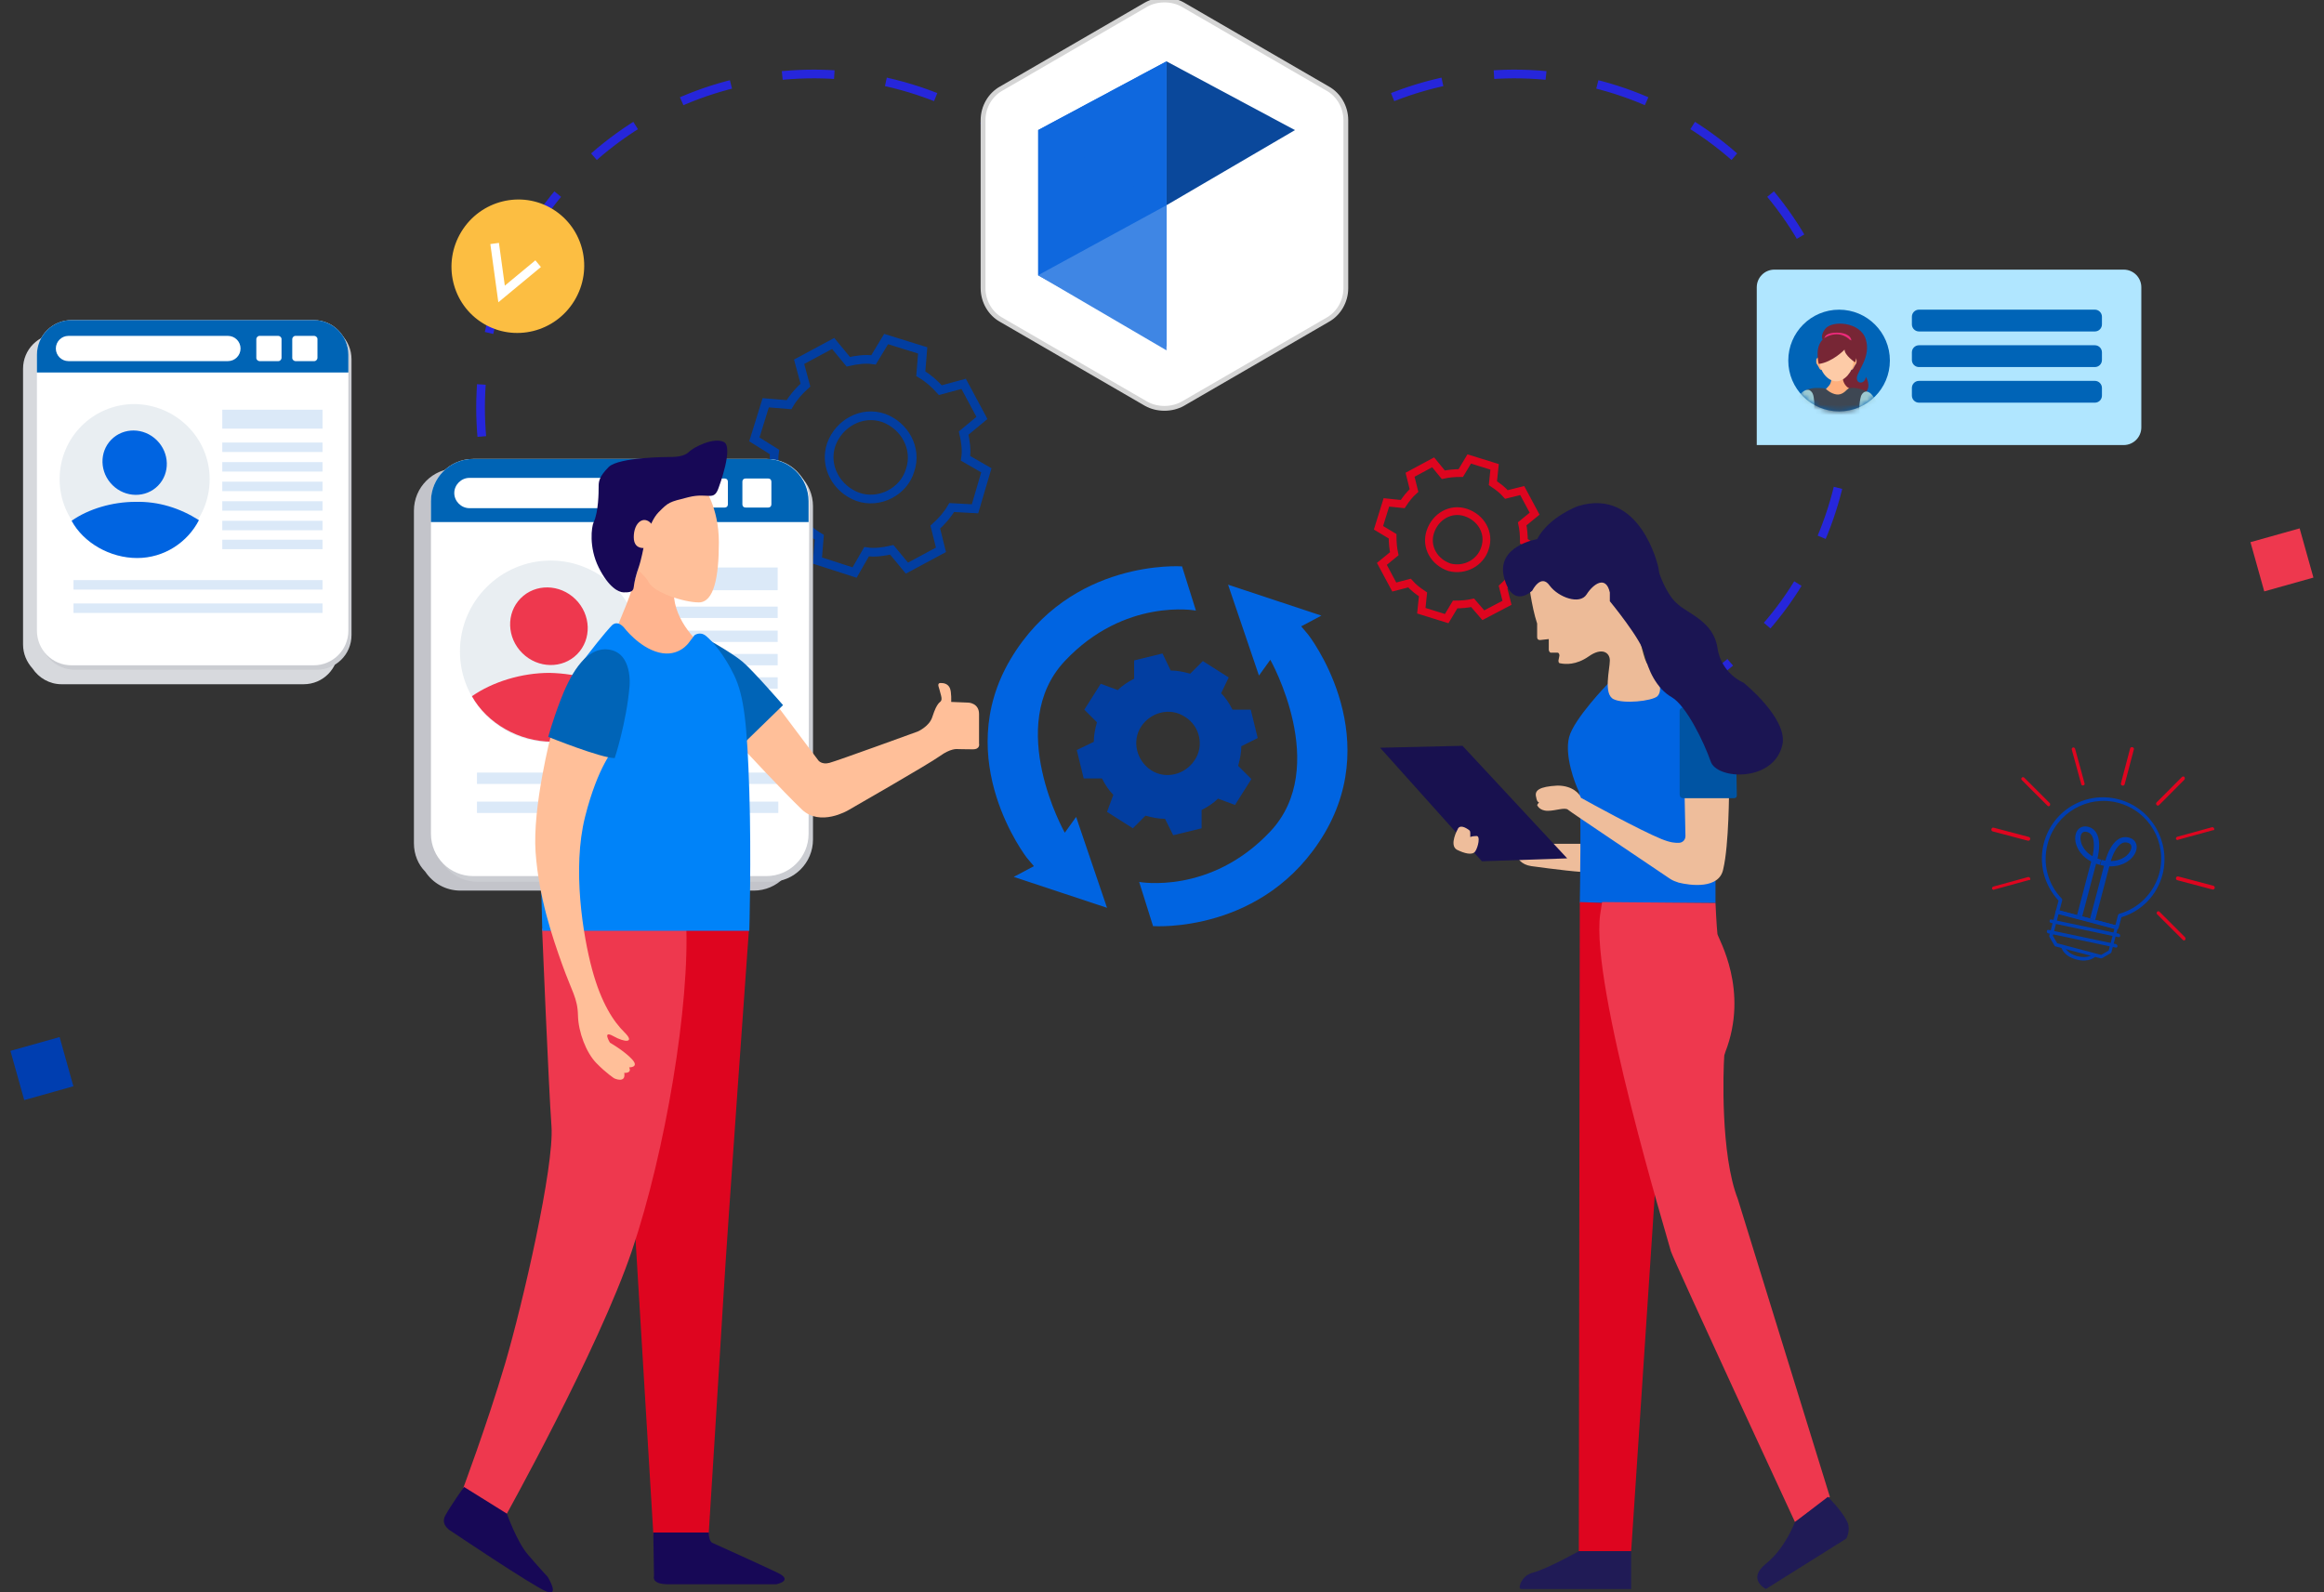 <svg width="445" height="305" viewBox="0 0 445 305" fill="none" xmlns="http://www.w3.org/2000/svg">
<rect x="0" y="0" width="445" height="305" fill="#333333" stroke="none"/>
<g clip-path="url(#clip0_3375_6171)">
<path d="M122.601 132.693C92.542 114.321 83.006 75.038 101.355 44.82C119.704 14.602 158.936 5.175 189.115 23.547" stroke="#2626DB" stroke-width="1.663" stroke-miterlimit="10" stroke-dasharray="9.98 9.98"/>
<path d="M109.978 57.6C113.658 51.559 111.798 43.703 105.821 40.052C99.846 36.402 92.017 38.34 88.337 44.381C84.656 50.422 86.517 58.278 92.494 61.928C98.469 65.579 106.298 63.641 109.978 57.6Z" fill="#FCBE42"/>
<path d="M94.715 46.633L96.042 56.303L103.044 50.501" stroke="white" stroke-width="1.663" stroke-miterlimit="10"/>
<path d="M323.226 132.693C353.285 114.321 362.821 75.038 344.472 44.82C326.123 14.602 286.89 5.175 256.711 23.547" stroke="#2626DB" stroke-width="1.663" stroke-miterlimit="10" stroke-dasharray="9.98 9.98"/>
<path d="M182.229 97.209C181.384 98.659 180.297 99.868 179.09 100.956L180.177 105.307L173.658 108.812L170.761 105.307C169.192 105.67 167.502 105.911 165.932 105.67L163.639 109.658L156.517 107.362L156.879 102.89C155.43 102.043 154.223 100.956 153.137 99.747L148.67 100.956L145.169 94.307L148.67 91.407C148.308 89.836 148.067 88.143 148.308 86.572L144.445 84.154L146.618 77.144L151.085 77.507C151.929 76.056 153.016 74.847 154.223 73.759L153.016 69.287L159.535 65.782L162.432 69.287C164.001 68.925 165.691 68.683 167.261 68.925L169.675 64.936L176.676 67.112L176.314 71.584C177.763 72.43 178.97 73.518 180.057 74.727L184.523 73.518L188.023 80.045L184.523 82.946C184.885 84.517 185.127 86.209 184.885 87.781L188.868 90.077L186.696 97.45L182.229 97.209ZM174.262 90.077C175.71 85.847 173.176 81.495 169.192 80.045C164.967 78.595 160.621 81.132 159.173 85.122C157.724 89.352 160.258 93.703 164.243 95.154C168.347 96.604 173.055 94.187 174.262 90.077Z" stroke="#023EA1" stroke-width="1.663" stroke-miterlimit="10"/>
<path d="M250.482 121.534L249.154 119.963L253.017 117.908L235.151 111.985L241.066 129.391L243.239 126.369C243.239 126.369 254.828 146.917 243.239 159.246C231.771 171.454 218.13 168.915 218.13 168.915L220.786 177.377C220.786 177.377 242.152 178.948 253.621 159.608C265.089 140.148 250.482 121.534 250.482 121.534Z" fill="#0064E1"/>
<path d="M196.642 164.322L197.97 165.894L194.107 167.949L211.973 173.871L206.058 156.466L203.885 159.488C203.885 159.488 192.296 138.94 203.885 126.611C215.353 114.403 228.994 116.941 228.994 116.941L226.338 108.48C226.338 108.48 204.971 106.909 193.504 126.248C182.035 145.588 196.642 164.322 196.642 164.322Z" fill="#0064E1"/>
<path fill-rule="evenodd" clip-rule="evenodd" d="M233.823 132.775C234.668 133.621 235.392 134.709 235.996 135.918H239.497L240.824 141.357L237.686 142.928C237.686 144.137 237.445 145.346 237.083 146.676L239.617 149.213L236.479 154.169L233.22 152.961C232.375 153.807 231.288 154.532 230.081 155.137V158.642L224.649 159.971L223.08 156.829C221.872 156.829 220.665 156.587 219.337 156.224L216.923 158.642L211.974 155.499L213.181 152.235C212.336 151.389 211.611 150.301 211.007 149.093H207.507L206.179 143.654L209.438 142.082C209.438 140.874 209.68 139.665 210.042 138.335L207.628 135.918L210.767 130.962L214.026 132.171C214.87 131.325 215.957 130.599 217.164 129.995V126.49L222.596 125.16L224.166 128.424C225.373 128.424 226.58 128.665 227.908 129.028L230.322 126.611L235.272 129.753L233.823 132.775ZM226.821 137.247C224.045 135.435 220.303 136.401 218.492 139.181C216.681 141.962 217.647 145.708 220.424 147.522C223.2 149.335 226.943 148.367 228.753 145.588C230.564 142.928 229.839 139.06 226.821 137.247Z" fill="#023EA1"/>
<path d="M150.239 93.341C148.79 91.165 146.376 89.714 143.479 89.714H87.346C82.88 89.714 79.258 93.341 79.258 97.812V101.802V161.512C79.258 163.688 80.103 165.622 81.431 166.951C82.88 169.127 85.294 170.577 88.192 170.577H144.324C148.79 170.577 152.412 166.951 152.412 162.478V98.78C152.412 96.725 151.568 94.791 150.239 93.341Z" fill="#C3C4CA"/>
<path d="M155.672 160.787C155.672 165.259 152.051 168.885 147.584 168.885H91.451C86.985 168.885 83.363 165.259 83.363 160.787V96.966C83.363 92.495 86.985 88.868 91.451 88.868H147.584C152.051 88.868 155.672 92.495 155.672 96.966V160.787Z" fill="#CBCDD2"/>
<path d="M154.827 159.699C154.827 164.171 151.205 167.797 146.739 167.797H90.606C86.139 167.797 82.518 164.171 82.518 159.699V96C82.518 91.527 86.139 87.902 90.606 87.902H146.859C151.326 87.902 154.948 91.527 154.948 96L154.827 159.699Z" fill="white"/>
<path d="M154.827 99.989V96C154.827 91.527 151.205 87.902 146.739 87.902H90.606C86.139 87.902 82.518 91.527 82.518 96V99.989H154.827Z" fill="#0064B5"/>
<path d="M139.376 96.604C139.376 96.966 139.134 97.209 138.772 97.209H134.426C134.064 97.209 133.822 96.966 133.822 96.604V92.253C133.822 91.89 134.064 91.648 134.426 91.648H138.772C139.134 91.648 139.376 91.89 139.376 92.253V96.604Z" fill="white"/>
<path d="M147.705 96.604C147.705 96.966 147.464 97.209 147.101 97.209H142.755C142.393 97.209 142.152 96.966 142.152 96.604V92.253C142.152 91.89 142.393 91.648 142.755 91.648H147.101C147.464 91.648 147.705 91.89 147.705 92.253V96.604Z" fill="white"/>
<path d="M129.839 94.429C129.839 96 128.511 97.329 126.942 97.329H89.882C88.313 97.329 86.984 96 86.984 94.429C86.984 92.858 88.313 91.528 89.882 91.528H126.942C128.632 91.528 129.839 92.858 129.839 94.429Z" fill="white"/>
<path d="M122.837 124.767C122.837 134.316 115.111 142.172 105.454 142.172C95.917 142.172 88.071 134.437 88.071 124.767C88.071 115.218 95.797 107.362 105.454 107.362C114.991 107.362 122.837 115.218 122.837 124.767Z" fill="#E9EEF2"/>
<path d="M120.061 133.349C117.405 138.547 111.973 142.052 105.695 142.052C99.418 142.052 93.261 138.547 90.364 133.349C94.348 130.569 99.9 128.877 105.212 128.877C110.765 128.997 115.835 130.569 120.061 133.349Z" fill="#EE384E"/>
<path d="M110.532 125.279C113.337 122.422 113.182 117.716 110.186 114.768C107.192 111.819 102.49 111.745 99.686 114.601C96.881 117.457 97.036 122.163 100.03 125.111C103.026 128.06 107.727 128.135 110.532 125.279Z" fill="#EE384E"/>
<path d="M148.912 108.691H125.614V113.043H148.912V108.691Z" fill="#DBE9F8"/>
<path d="M148.912 116.185H125.614V118.36H148.912V116.185Z" fill="#DBE9F8"/>
<path d="M148.912 122.954H142.273H125.614V120.778H148.912V122.954Z" fill="#DBE9F8"/>
<path d="M148.912 125.25H125.614V127.426H148.912V125.25Z" fill="#DBE9F8"/>
<path d="M148.912 129.723H125.614V131.898H148.912V129.723Z" fill="#DBE9F8"/>
<path d="M148.912 134.316H125.614V136.491H148.912V134.316Z" fill="#DBE9F8"/>
<path d="M148.912 138.788H125.614V140.964H148.912V138.788Z" fill="#DBE9F8"/>
<path d="M149.032 147.974H91.33V150.15H149.032V147.974Z" fill="#DBE9F8"/>
<path d="M149.032 153.534H91.33V155.71H149.032V153.534Z" fill="#DBE9F8"/>
<path d="M62.962 66.991C61.754 65.177 59.702 63.969 57.408 63.969H11.053C7.311 63.969 4.414 66.991 4.414 70.616V74.001V123.438C4.414 125.25 5.138 126.821 6.225 128.031C7.432 129.843 9.484 131.052 11.778 131.052H58.133C61.875 131.052 64.772 128.031 64.772 124.404V71.462C64.772 69.77 64.047 68.079 62.962 66.991Z" fill="#D7D9DD"/>
<path d="M67.308 121.625C67.308 125.372 64.29 128.272 60.668 128.272H14.313C10.571 128.272 7.674 125.25 7.674 121.625V68.803C7.674 65.057 10.692 62.156 14.313 62.156H60.668C64.411 62.156 67.308 65.178 67.308 68.803V121.625Z" fill="#CBCDD2"/>
<path d="M66.704 120.779C66.704 124.525 63.686 127.426 60.064 127.426H13.71C9.967 127.426 7.07 124.404 7.07 120.779V67.957C7.07 64.211 10.088 61.31 13.71 61.31H60.064C63.807 61.31 66.704 64.332 66.704 67.957V120.779Z" fill="white"/>
<path d="M66.704 71.342V67.957C66.704 64.211 63.686 61.31 60.064 61.31H13.71C9.967 61.31 7.07 64.332 7.07 67.957V71.342H66.704Z" fill="#0064B5"/>
<path d="M53.908 68.562C53.908 68.803 53.667 69.166 53.305 69.166H49.683C49.442 69.166 49.08 68.925 49.08 68.562V64.935C49.08 64.694 49.321 64.331 49.683 64.331H53.305C53.546 64.331 53.908 64.573 53.908 64.935V68.562Z" fill="white"/>
<path d="M60.789 68.562C60.789 68.803 60.548 69.166 60.186 69.166H56.564C56.323 69.166 55.96 68.925 55.96 68.562V64.935C55.96 64.694 56.201 64.331 56.564 64.331H60.186C60.426 64.331 60.789 64.573 60.789 64.935V68.562Z" fill="white"/>
<path d="M46.062 66.749C46.062 68.079 44.976 69.166 43.648 69.166H13.107C11.779 69.166 10.692 68.079 10.692 66.749C10.692 65.419 11.779 64.331 13.107 64.331H43.648C44.976 64.331 46.062 65.419 46.062 66.749Z" fill="white"/>
<path d="M40.147 91.77C40.147 99.747 33.749 106.153 25.782 106.153C17.814 106.153 11.416 99.747 11.416 91.77C11.416 83.792 17.814 77.386 25.782 77.386C33.749 77.507 40.147 83.912 40.147 91.77Z" fill="#E9EEF2"/>
<path d="M38.094 99.626C35.921 103.856 31.455 106.878 26.264 106.878C21.073 106.878 16.003 103.977 13.71 99.746C16.969 97.45 21.556 96.12 25.902 96.12C30.368 96 34.473 97.329 38.094 99.626Z" fill="#0064E1"/>
<path d="M30.259 93.022C32.596 90.642 32.487 86.74 30.015 84.306C27.543 81.872 23.644 81.829 21.307 84.21C18.97 86.59 19.079 90.492 21.551 92.926C24.023 95.359 27.922 95.403 30.259 93.022Z" fill="#0064E1"/>
<path d="M61.755 78.473H42.56V82.1H61.755V78.473Z" fill="#DBE9F8"/>
<path d="M61.755 84.759H42.56V86.571H61.755V84.759Z" fill="#DBE9F8"/>
<path d="M61.755 88.505H42.56V90.319H61.755V88.505Z" fill="#DBE9F8"/>
<path d="M61.755 92.253H42.56V94.066H61.755V92.253Z" fill="#DBE9F8"/>
<path d="M61.755 96H42.56V97.812H61.755V96Z" fill="#DBE9F8"/>
<path d="M61.755 99.746H42.56V101.56H61.755V99.746Z" fill="#DBE9F8"/>
<path d="M61.755 103.373H42.56V105.185H61.755V103.373Z" fill="#DBE9F8"/>
<path d="M61.755 111.109H14.072V112.921H61.755V111.109Z" fill="#DBE9F8"/>
<path d="M61.755 115.58H14.072V117.394H61.755V115.58Z" fill="#DBE9F8"/>
<path d="M289.963 109.837C289.315 110.809 288.668 111.674 287.804 112.431L288.56 115.456L284.027 117.834L281.976 115.456C281.005 115.672 279.818 115.781 278.631 115.781L277.012 118.482L272.156 116.969L272.479 113.835C271.508 113.187 270.645 112.538 269.89 111.674L266.976 112.431L264.602 108L266.976 106.055C266.76 105.082 266.652 103.894 266.652 102.705L263.954 101.084L265.465 96.222L268.595 96.546C269.242 95.573 269.89 94.709 270.753 93.953L269.998 90.927L274.422 88.55L276.365 90.927C277.336 90.71 278.523 90.603 279.71 90.603L281.329 87.902L286.185 89.414L285.862 92.548C286.833 93.196 287.696 93.844 288.451 94.709L291.473 93.953L293.847 98.383L291.473 100.328C291.689 101.3 291.797 102.489 291.797 103.678L294.495 105.299L292.984 110.161L289.963 109.837ZM284.35 104.974C285.322 102.057 283.596 99.14 280.681 98.167C277.768 97.194 274.854 98.923 273.882 101.841C272.911 104.758 274.638 107.676 277.552 108.649C280.466 109.405 283.487 107.784 284.35 104.974Z" stroke="#DE051F" stroke-width="1.487" stroke-miterlimit="10"/>
<path d="M143.467 177.215C143.467 177.215 139.169 237.192 138.554 247.828C137.926 258.465 135.668 294.291 135.668 294.291H125.13L118.02 176.55L143.467 177.215Z" fill="#DE051F"/>
<path d="M103.8 177.844C103.8 177.844 105.043 208.062 105.598 215.725C106.141 223.388 100.13 249.581 96.702 261.221C93.261 272.872 88.42 285.77 88.42 285.77L96.702 290.544C96.702 290.544 114.579 258.489 120.99 239.572C127.387 220.656 132.155 192.348 131.371 176.405L103.8 177.844Z" fill="#EE384E"/>
<path d="M148.657 134.934L156.697 145.643C156.697 145.643 157.325 146.502 158.81 146.115C160.295 145.728 175.758 140.095 175.758 140.095C175.758 140.095 177.919 139.129 178.486 137.412C179.054 135.696 179.32 135.272 179.657 134.801C179.995 134.33 180.491 134.39 180.201 133.242C179.911 132.093 179.754 131.623 179.754 131.623C179.754 131.623 179.416 130.812 180.092 130.812C180.768 130.812 181.492 130.97 181.867 131.756C182.229 132.541 182.132 134.439 182.132 134.439L185.44 134.572C185.44 134.572 187.468 134.644 187.468 136.759C187.468 138.875 187.468 142.416 187.468 142.416C187.468 142.416 187.758 143.516 186.273 143.516C184.787 143.516 183.231 143.467 183.231 143.467C183.231 143.467 181.987 143.334 179.947 144.821C177.907 146.308 162.407 155.192 162.407 155.192C162.407 155.192 157.047 158.395 153.534 155.035C150.022 151.675 142.296 143.359 142.296 143.359L141.909 140.724L148.657 134.934Z" fill="#FFBF99"/>
<path d="M122.788 106.252C122.788 106.252 121.835 111.05 119.915 115.849C117.996 120.648 117.042 122.569 117.042 122.569C117.042 122.569 122.788 129.29 128.547 128.323C134.292 127.368 134.292 123.524 134.292 123.524C134.292 123.524 129.017 119.209 129.017 113.443C129.017 107.678 129.017 107.69 129.017 107.69L122.788 106.252Z" fill="#FFB48F"/>
<path d="M135.463 122.424C135.463 122.424 140.232 125.083 142.211 126.763C144.203 128.444 149.937 135.055 149.937 135.055L142.091 142.682L136.622 136.469L135.463 122.424Z" fill="#0064B7"/>
<path d="M119.468 120.176C119.468 120.176 122.341 124.02 126.18 124.975C130.019 125.929 131.926 123.052 131.926 123.052L132.976 121.675C132.976 121.675 134.038 120.841 135.21 121.82C136.381 122.786 138.614 125.276 140.557 129.29C142.501 133.303 143.068 138.79 143.479 151.615C143.889 164.439 143.479 178.278 143.479 178.278H103.835L103.364 158.347C103.364 158.347 107.578 131.84 111.718 126.449C115.859 121.058 117.066 119.886 117.066 119.886C117.066 119.886 118.02 118.581 119.468 120.176Z" fill="#0083F9"/>
<path d="M134.776 93.294C134.776 93.294 137.649 97.138 137.649 103.859C137.649 110.579 136.695 115.377 133.811 115.377C130.926 115.377 125.179 113.456 124.225 111.534C123.272 109.612 121.353 109.612 121.353 105.78C121.353 101.949 126.145 93.306 129.984 93.306C133.822 93.306 134.776 93.294 134.776 93.294Z" fill="#FFBF99"/>
<path d="M137.648 93.294C137.648 93.294 140.521 85.619 138.602 84.652C136.683 83.697 132.856 85.607 131.89 86.574C130.937 87.529 129.017 87.529 128.051 87.529C128.051 87.529 118.467 87.529 116.548 89.45C114.628 91.373 114.628 92.327 114.628 93.294C114.628 94.249 114.616 98.02 113.674 100.015C113.264 100.885 112.721 104.813 114.628 108.657C116.535 112.5 118.467 113.455 119.42 113.455C120.374 113.455 121.243 113.455 121.34 112.5C121.448 111.461 121.822 109.998 122.293 108.657C122.752 107.375 123.247 104.813 123.247 104.813C123.247 104.813 124.201 100.015 126.12 98.093C128.04 96.171 128.04 96.171 131.866 95.216C135.729 94.261 136.695 96.171 137.648 93.294Z" fill="#170856"/>
<path d="M124.72 100.304C126.145 101.937 124.225 104.813 124.225 104.813C124.225 104.813 121.353 105.768 121.353 102.891C121.353 100.014 123.296 98.66 124.72 100.304Z" fill="#FFBF99"/>
<path d="M105.527 140.7C105.527 140.7 101.929 154.564 102.556 163.242C103.184 171.921 105.756 179.439 107.626 184.673C109.498 189.907 110.597 191.163 110.669 194.451C110.741 197.739 112.274 201.643 114.182 203.601C116.089 205.559 117.622 206.538 117.622 206.538C117.622 206.538 119.892 207.59 119.53 205.487C119.53 205.487 121.05 205.608 120.471 204.435C120.471 204.435 122.499 204.471 121.014 202.876C119.53 201.268 116.801 199.709 116.801 199.709C116.801 199.709 115.244 197.207 117.465 198.464C119.686 199.709 121.642 199.757 119.577 197.727C117.513 195.696 115.123 192.142 113.373 185.652C111.622 179.161 109.546 166.337 112.021 156.485C114.496 146.635 117.622 143.347 117.622 143.347L105.527 140.7Z" fill="#FFBF99"/>
<path d="M97.052 289.903C97.052 289.903 98.959 295.27 101.072 297.736C103.184 300.202 104.862 302.003 104.862 302.003C104.862 302.003 107.325 305.955 104.549 304.783C101.772 303.61 86.429 293.287 86.429 293.287C86.429 293.287 84.244 292.151 85.258 290.278C86.272 288.404 88.843 284.791 88.843 284.791L97.052 289.903Z" fill="#170856"/>
<path d="M125.227 301.87C125.227 301.87 124.659 303.429 127.882 303.429C131.105 303.429 148.657 303.429 148.657 303.429C148.657 303.429 152.038 302.752 148.923 301.241C145.796 299.73 136.429 295.512 136.429 295.512C136.429 295.512 135.716 295.318 135.729 293.517H125.094L125.227 301.87Z" fill="#170856"/>
<path d="M120.543 131.466C120.543 131.466 121.219 125.023 116.535 124.407C111.852 123.79 108.882 130.039 107.325 134.1C105.767 138.161 104.982 141.135 104.982 141.135C104.982 141.135 115.051 145.197 117.706 145.197C117.706 145.197 119.939 138.451 120.543 131.466Z" fill="#0064B7"/>
<path d="M254.22 61.245L254.215 61.248L226.459 77.338L226.456 77.339C224.367 78.501 221.57 78.501 219.48 77.339L219.478 77.338L191.722 61.248L191.717 61.245C189.633 60.086 188.236 57.761 188.236 55.198V23.012C188.236 20.45 189.633 18.124 191.717 16.965L191.722 16.962L219.48 0.87C221.57 -0.29 224.367 -0.29 226.456 0.87L226.459 0.872L254.215 16.962L254.22 16.965C256.304 18.124 257.701 20.45 257.701 23.012V55.198C257.701 57.761 256.304 60.086 254.22 61.245Z" fill="white" stroke="#D5D5D5" stroke-width="0.92"/>
<path d="M223.362 39.305L247.957 24.919L223.362 11.752V39.305Z" fill="#0A489B"/>
<path d="M223.363 66.371L198.768 52.716V24.919L223.363 11.752V66.371Z" fill="#0F68DE"/>
<path d="M223.363 39.305L198.768 24.919L223.363 11.752V39.305Z" fill="#0F68DE"/>
<path d="M223.363 67.102L198.768 52.715L223.363 39.305V67.102Z" fill="#3F86E4"/>
<path d="M303.427 161.614H297.116L290.063 161.056C290.063 161.056 289.321 165.33 293.219 165.888C297.302 166.445 303.242 167.189 304.169 167.003C305.469 166.631 303.427 161.614 303.427 161.614Z" fill="#EEBD9B"/>
<path d="M307.882 130.95C307.882 130.95 301.385 137.639 300.457 141.171C299.529 144.702 301.571 150.091 302.313 151.578C302.87 153.065 302.499 172.95 302.499 172.95H328.483V130.763L307.882 130.95Z" fill="#0064E1"/>
<path d="M292.662 111.064C292.662 111.064 293.218 116.082 294.332 119.427V122.029C294.332 122.401 294.518 122.587 294.889 122.587L296.559 122.401V124.445C296.559 124.631 296.744 125.003 296.93 125.003H298.23C298.415 125.003 298.6 125.189 298.6 125.56L298.415 126.49C298.415 126.675 298.415 127.047 298.786 127.047C299.715 127.232 301.756 127.418 304.169 125.746C306.768 123.888 308.252 125.003 308.252 126.49C308.252 128.162 306.953 132.993 308.994 133.923C310.85 134.852 316.233 134.294 317.347 133.366C318.646 132.065 317.347 128.905 315.491 127.232C314.192 125.931 312.336 111.622 309.366 110.135C306.396 108.649 292.662 111.064 292.662 111.064Z" fill="#EDBB98"/>
<path d="M322.544 151.206L322.73 160.126C322.73 160.87 322.173 161.427 321.431 161.427C320.688 161.427 319.947 161.427 318.09 160.684C314.007 159.012 304.17 153.622 302.87 152.878C302.87 152.878 302.685 152.878 302.685 152.693C302.5 152.135 301.2 150.463 298.231 150.463C294.704 150.649 293.776 151.392 294.147 152.693C294.333 153.808 294.704 153.622 294.704 153.622L294.333 154.179C294.333 154.179 294.704 155.294 296.375 155.294C297.859 155.294 299.715 154.551 300.272 155.109C300.644 155.48 316.234 165.888 319.761 168.303C320.317 168.675 320.874 168.861 321.431 169.047C323.659 169.604 329.226 170.348 329.969 166.445C331.082 161.799 331.082 151.02 331.082 151.02L322.544 151.206Z" fill="#EEBD9B"/>
<path d="M322.543 135.595C322.172 135.41 321.616 135.595 321.616 136.152V152.135C321.616 152.507 321.802 152.878 322.358 152.878C322.915 152.878 323.843 152.878 325.699 152.878C328.483 152.878 330.896 152.878 332.01 152.878C332.381 152.878 332.566 152.692 332.566 152.321L332.381 141.171C332.381 140.985 332.195 140.799 332.01 140.613L322.543 135.595Z" fill="#0054A3"/>
<path d="M341.29 142.657C342.404 137.64 333.866 130.763 333.866 130.763C333.866 130.763 329.598 129.091 328.855 124.073C328.113 119.055 323.287 117.569 321.245 115.71C319.018 113.852 317.719 109.763 317.719 109.763L317.534 108.649C317.534 108.649 314.192 93.224 302.128 96.94C302.128 96.94 296.56 98.985 294.333 103.259C294.333 103.259 286.352 104.56 288.022 110.692C289.692 116.825 293.404 113.109 293.404 113.109C293.404 113.109 295.075 109.763 296.745 112.179C298.416 114.41 302.499 115.896 303.798 113.852C305.098 111.808 307.51 110.135 308.253 113.48V115.152C308.253 115.152 314.378 122.587 314.935 125.374C315.492 128.162 317.162 131.878 320.132 133.551C322.916 135.224 326.257 142.1 327.556 145.816C328.669 149.348 339.62 149.905 341.29 142.657Z" fill="#1B1553"/>
<path d="M280.04 142.843L264.264 143.215L283.753 164.958L300.086 164.401L280.04 142.843Z" fill="#18114F"/>
<path d="M279.114 158.826C279.114 158.826 277.443 161.799 278.929 162.728C280.414 163.472 281.898 163.843 282.455 163.1C283.012 162.356 283.569 159.94 282.64 160.127C281.898 160.127 281.527 160.313 281.527 160.313V159.569C281.527 159.383 281.527 159.197 281.341 159.012C280.599 158.454 279.485 157.896 279.114 158.826Z" fill="#EEBD9B"/>
<path d="M307.14 172.95L302.5 172.764L302.314 297.092H312.337L317.719 215.88L307.14 172.95Z" fill="#DE051F"/>
<path d="M328.485 172.95C328.485 172.95 328.67 177.224 328.855 178.897C329.041 179.826 334.981 189.676 330.341 201.569C330.341 201.756 330.155 201.941 330.155 202.313C329.969 204.915 329.412 221.083 332.753 229.632L350.385 286.685L343.704 291.517C343.704 291.517 320.689 241.897 319.947 239.667C319.39 237.437 304.541 188.746 306.397 175.18L306.769 172.764L328.485 172.95Z" fill="#EE384E"/>
<path d="M302.313 297.092C302.313 297.092 296.374 300.438 293.59 301.181C291.548 301.738 290.991 303.411 290.991 303.969C290.991 304.154 290.991 304.34 291.362 304.34H312.335V297.092H302.313Z" fill="#201B56"/>
<path d="M343.703 291.517C343.703 291.517 341.847 296.535 338.135 299.508C334.423 302.482 338.135 304.34 338.135 304.34L353.54 294.676C353.726 294.305 354.468 292.632 353.54 291.145C352.612 289.287 350.014 286.685 350.014 286.685L343.703 291.517Z" fill="#201B56"/>
<path d="M339.763 51.64H406.642C408.507 51.64 410.021 53.156 410.021 55.024V81.859C410.021 83.727 408.507 85.242 406.642 85.242H336.384V55.024C336.384 53.156 337.897 51.64 339.763 51.64Z" fill="#B0E6FF"/>
<path d="M352.148 78.792C357.52 78.792 361.875 74.431 361.875 69.052C361.875 63.673 357.52 59.312 352.148 59.312C346.776 59.312 342.42 63.673 342.42 69.052C342.42 74.431 346.776 78.792 352.148 78.792Z" fill="#0064B7"/>
<mask id="mask0_3375_6171" style="mask-type:alpha" maskUnits="userSpaceOnUse" x="342" y="59" width="20" height="20">
<path d="M352.148 78.792C357.52 78.792 361.875 74.431 361.875 69.052C361.875 63.673 357.52 59.312 352.148 59.312C346.776 59.312 342.42 63.673 342.42 69.052C342.42 74.431 346.776 78.792 352.148 78.792Z" fill="#0064B7"/>
</mask>
<g mask="url(#mask0_3375_6171)">
<path d="M349.49 65.592C349.496 65.598 349.502 65.61 349.508 65.621C349.649 65.521 349.813 65.433 349.995 65.357C350.048 65.34 350.101 65.316 350.16 65.298H350.166C350.212 65.287 350.265 65.263 350.312 65.252C350.324 65.245 350.341 65.245 350.353 65.239C350.406 65.228 350.459 65.21 350.518 65.199C350.523 65.199 350.523 65.199 350.529 65.199C350.582 65.187 350.647 65.169 350.699 65.163C350.717 65.157 350.746 65.157 350.769 65.151C350.811 65.145 350.846 65.14 350.887 65.134C350.916 65.128 350.94 65.128 350.963 65.122C351.016 65.116 351.081 65.111 351.134 65.104C351.169 65.104 351.21 65.098 351.239 65.098C351.268 65.098 351.292 65.093 351.321 65.093C351.362 65.093 351.409 65.087 351.45 65.087C351.462 65.087 351.479 65.087 351.497 65.087C351.544 65.087 351.591 65.087 351.644 65.087C351.773 65.087 351.89 65.092 352.008 65.098C352.008 65.098 352.008 65.098 352.014 65.098C354.407 65.239 354.883 66.814 354.906 68.388C355.158 68.441 355.452 68.57 355.481 68.911C355.551 69.781 355.352 69.564 354.83 70.609C354.742 70.791 354.613 70.838 354.484 70.826C354.202 71.431 353.721 71.849 352.723 72.536L352.9 74.762C353.574 74.539 353.756 74.621 353.955 74.709C355.264 75.297 356.866 75.297 356.156 75.431C355.199 75.614 356.261 75.966 357.053 75.314C358.514 74.08 357.264 72.177 357.264 72.177C357.165 73.581 355.434 73.652 355.557 72.318C355.686 70.985 358.286 68.347 357.264 64.993C356.244 61.638 350.799 61.262 349.473 63.013C348.106 64.84 349.49 65.592 349.49 65.592Z" fill="#772635"/>
<path d="M350.711 72.189C350.711 72.189 350.711 73.37 350.206 73.875C349.702 74.381 349.027 75.221 349.027 75.221C349.027 75.221 350.206 77.077 352.559 76.818C354.912 76.566 355.334 74.88 355.334 74.88C355.334 74.88 353.104 74.58 352.853 72.483C352.6 70.374 352.265 70.374 352.265 70.374L350.711 72.189Z" fill="#FFB07E"/>
<path d="M349.297 74.375C349.297 74.375 347.69 74.181 346.821 74.415C345.953 74.65 345.683 74.498 345.918 75.162C346.146 75.825 347.332 78.897 346.786 80.831C346.24 82.763 345.489 92.633 345.489 92.633C345.489 92.633 351.462 92.868 353.779 92.985C356.097 93.102 357.822 92.673 357.822 92.673C357.822 92.673 358.338 88.42 357.822 86.57C357.305 84.72 356.642 81.571 356.642 81.571C356.642 81.571 356.208 77.241 356.801 76.178C357.387 75.115 357.822 75.073 357.077 74.804C356.331 74.533 355.51 74.286 354.912 74.286C354.319 74.286 354.008 74.286 353.656 74.639C353.304 74.991 352.594 75.702 351.614 75.543C350.634 75.385 349.884 74.715 349.884 74.715C349.884 74.715 349.572 74.415 349.297 74.375Z" fill="#3E4753"/>
<path d="M346.445 74.709C346.445 74.709 345.9 74.433 345.072 75.144C344.187 75.902 343.535 77.541 343.224 78.569C342.913 79.597 342.708 80.613 342.708 80.613C342.708 80.613 343.846 81.201 345.026 81.242C346.204 81.283 346.991 81.359 346.991 81.359C346.991 81.359 347.507 78.293 347.384 76.912C347.273 75.526 347.079 75.062 346.445 74.709Z" fill="#9DCAD1"/>
<path d="M356.349 75.855C356.349 75.855 356.824 74.556 357.886 75.144C358.948 75.732 359.734 77.975 359.969 78.686C360.204 79.397 360.514 80.813 360.514 80.813C360.514 80.813 359.259 81.359 358.197 81.441C357.135 81.524 356.39 81.6 356.39 81.6C356.39 81.6 355.956 78.804 356.038 77.706C356.114 76.595 356.349 75.855 356.349 75.855Z" fill="#9DCAD1"/>
<path d="M348.78 68.5L348.927 68.506L349.203 70.591C349.203 70.591 348.663 71.12 348.417 70.62C347.9 69.575 347.707 69.787 347.783 68.922C347.83 68.347 348.68 68.365 348.68 68.365L348.78 68.5Z" fill="#FFB07E"/>
<path d="M354.494 68.482L354.347 68.494L354.054 70.58C354.054 70.58 354.588 71.102 354.84 70.597C355.357 69.545 355.55 69.763 355.492 68.899C355.445 68.324 354.594 68.341 354.594 68.341L354.494 68.482Z" fill="#FFB07E"/>
<path d="M351.655 65.069C348.393 65.069 348.3 67.443 348.423 69.364C348.546 71.279 350.048 73.035 351.655 73.035C353.111 73.035 354.765 71.279 354.888 69.364C355.012 67.443 354.918 65.069 351.655 65.069Z" fill="#FDCBA7"/>
<path d="M349.349 65.193C349.349 65.193 348.915 63.871 351.326 63.724C353.732 63.583 354.723 64.711 354.43 65.439L349.349 65.193Z" fill="#EE2A7B"/>
<path d="M353.198 66.961C353.198 66.961 350.904 69.364 348.253 69.71C348.253 69.71 347.149 65.692 349.842 64.452C352.541 63.213 354.196 65.069 354.196 65.069C354.196 65.069 356.437 65.592 355.222 69.41C355.228 69.41 353.198 68.071 353.198 66.961Z" fill="#772635"/>
</g>
<path d="M401.126 63.483H367.444C366.699 63.483 366.088 62.872 366.088 62.126V60.664C366.088 59.917 366.699 59.307 367.444 59.307H401.126C401.871 59.307 402.481 59.917 402.481 60.664V62.126C402.481 62.878 401.877 63.483 401.126 63.483Z" fill="#0064B7"/>
<path d="M401.126 70.303H367.444C366.699 70.303 366.088 69.692 366.088 68.946V67.483C366.088 66.738 366.699 66.126 367.444 66.126H401.126C401.871 66.126 402.481 66.738 402.481 67.483V68.946C402.481 69.698 401.877 70.303 401.126 70.303Z" fill="#0064B7"/>
<path d="M401.126 77.123H367.444C366.699 77.123 366.088 76.513 366.088 75.766V74.304C366.088 73.558 366.699 72.947 367.444 72.947H401.126C401.871 72.947 402.481 73.558 402.481 74.304V75.766C402.481 76.525 401.877 77.123 401.126 77.123Z" fill="#0064B7"/>
<path d="M440.335 101.197L430.92 103.84L433.56 113.268L442.975 110.625L440.335 101.197Z" fill="#EE384E"/>
<path d="M11.415 198.627L2 201.27L4.64 210.698L14.055 208.054L11.415 198.627Z" fill="#003EB0"/>
<path d="M405.405 177.295L394.075 174.3C393.861 174.243 393.681 174.348 393.624 174.562L392.401 179.199C392.382 179.271 392.363 179.343 392.416 179.433L393.412 181.147C393.465 181.237 393.536 181.256 393.608 181.274L402.23 183.554C402.301 183.572 402.391 183.52 402.462 183.539L404.174 182.541C404.264 182.489 404.282 182.418 404.301 182.346L405.524 177.708C405.652 177.513 405.547 177.332 405.405 177.295ZM403.769 182.053L402.328 182.893L393.92 180.67L393.081 179.226L394.19 175.017L404.879 177.843L403.769 182.053Z" fill="#003EB0"/>
<path d="M405.689 178.82L392.836 176.109C392.622 176.053 392.442 176.157 392.457 176.39C392.419 176.533 392.524 176.713 392.738 176.77L405.59 179.481C405.804 179.537 405.984 179.433 405.97 179.2C406.008 179.057 405.831 178.858 405.689 178.82Z" fill="#003EB0"/>
<path d="M405.161 180.818L392.309 178.106C392.095 178.05 391.915 178.155 391.929 178.388C391.892 178.531 391.997 178.711 392.211 178.767L405.063 181.479C405.277 181.535 405.457 181.43 405.443 181.197C405.48 181.055 405.304 180.855 405.161 180.818Z" fill="#003EB0"/>
<path d="M405.687 153.099C399.417 151.441 393.022 155.169 391.366 161.448C390.332 165.372 391.386 169.467 394.171 172.493L393.625 174.562C393.568 174.776 393.673 174.956 393.887 175.013L405.216 178.008C405.43 178.065 405.611 177.96 405.667 177.746L406.213 175.677C410.107 174.493 413.043 171.453 414.097 167.458C415.663 161.231 411.958 154.757 405.687 153.099ZM405.775 175.027C405.685 175.079 405.595 175.131 405.557 175.274L405.049 177.201L394.36 174.375L394.868 172.448C394.906 172.306 394.854 172.216 394.801 172.126C392.103 169.351 391.081 165.417 392.079 161.636C393.622 155.786 399.675 152.196 405.589 153.76C411.504 155.324 415.017 161.366 413.455 167.288C412.387 171.051 409.561 173.966 405.775 175.027Z" fill="#003EB0"/>
<path d="M401.24 182.681C401.117 182.572 400.884 182.587 400.775 182.711C400.756 182.782 399.833 183.683 397.766 183.136C395.7 182.591 395.341 181.351 395.36 181.28C395.326 181.117 395.131 180.99 394.97 181.024C394.809 181.057 394.681 181.253 394.714 181.414C394.695 181.485 395.103 183.12 397.597 183.779C400.091 184.438 401.251 183.219 401.27 183.147C401.45 183.042 401.436 182.809 401.24 182.681Z" fill="#003EB0"/>
<path d="M388.467 160.3L381.769 158.529C381.555 158.473 381.375 158.577 381.318 158.792C381.262 159.005 381.367 159.186 381.58 159.242L388.278 161.013C388.493 161.07 388.673 160.965 388.729 160.751C388.786 160.537 388.681 160.356 388.467 160.3Z" fill="#DE051F"/>
<path d="M423.811 169.645L417.113 167.873C416.899 167.817 416.719 167.922 416.663 168.136C416.606 168.35 416.711 168.53 416.925 168.587L423.623 170.358C423.837 170.414 424.017 170.31 424.073 170.095C424.129 169.881 423.954 169.682 423.811 169.645Z" fill="#DE051F"/>
<path d="M388.738 168.233C388.704 168.071 388.509 167.943 388.348 167.977L381.691 169.804C381.53 169.838 381.403 170.033 381.437 170.195C381.47 170.356 381.541 170.375 381.684 170.413C381.755 170.431 381.826 170.45 381.845 170.379L388.501 168.552C388.715 168.608 388.824 168.484 388.738 168.233Z" fill="#DE051F"/>
<path d="M423.955 158.692C423.921 158.531 423.726 158.403 423.565 158.436L416.909 160.264C416.748 160.298 416.62 160.493 416.653 160.654C416.687 160.816 416.759 160.835 416.901 160.873C416.972 160.891 417.043 160.91 417.062 160.838L423.718 159.011C423.932 159.068 424.06 158.872 423.955 158.692Z" fill="#DE051F"/>
<path d="M418.258 148.79C418.134 148.681 417.902 148.696 417.793 148.82L412.92 153.714C412.811 153.837 412.826 154.07 412.949 154.18C413.021 154.198 413.073 154.289 413.073 154.289C413.216 154.326 413.306 154.273 413.396 154.221L418.269 149.328C418.397 149.132 418.363 148.971 418.258 148.79Z" fill="#DE051F"/>
<path d="M408.321 143.111C408.108 143.054 407.927 143.159 407.871 143.373L406.121 150.008C406.064 150.222 406.17 150.402 406.383 150.459C406.597 150.516 406.777 150.41 406.834 150.197L408.602 143.49C408.64 143.347 408.535 143.167 408.321 143.111Z" fill="#DE051F"/>
<path d="M399.166 150.078L397.341 143.413C397.308 143.252 397.112 143.124 396.951 143.157C396.79 143.191 396.662 143.386 396.696 143.548L398.521 150.212C398.555 150.374 398.626 150.393 398.768 150.43C398.839 150.449 398.911 150.468 398.929 150.397C399.072 150.435 399.2 150.239 399.166 150.078Z" fill="#DE051F"/>
<path d="M418.388 179.507L413.501 174.627C413.377 174.518 413.164 174.462 413.036 174.657C412.908 174.853 412.942 175.014 413.066 175.123L417.953 180.002C418.024 180.021 418.077 180.111 418.077 180.111C418.219 180.149 418.309 180.096 418.399 180.044C418.527 179.848 418.494 179.687 418.388 179.507Z" fill="#DE051F"/>
<path d="M392.468 153.802L387.581 148.922C387.457 148.813 387.225 148.828 387.116 148.952C387.007 149.076 387.021 149.309 387.146 149.418L392.033 154.297C392.104 154.316 392.086 154.387 392.157 154.406C392.299 154.444 392.389 154.391 392.479 154.339C392.607 154.144 392.592 153.911 392.468 153.802Z" fill="#DE051F"/>
<path d="M400.702 176.052L403.543 165.278C403.543 165.278 404.736 160.174 407.516 160.909C410.295 161.644 407.619 166.585 402.276 165.172" stroke="#003EB0" stroke-width="1.015" stroke-miterlimit="10"/>
<path d="M398.208 175.392L401.049 164.619C401.049 164.619 402.527 159.59 399.748 158.855C396.97 158.121 396.859 163.74 402.204 165.153" stroke="#003EB0" stroke-width="1.015" stroke-miterlimit="10"/>
</g>
<defs>
<clipPath id="clip0_3375_6171">
<rect width="445" height="305" fill="white"/>
</clipPath>
</defs>
</svg>
